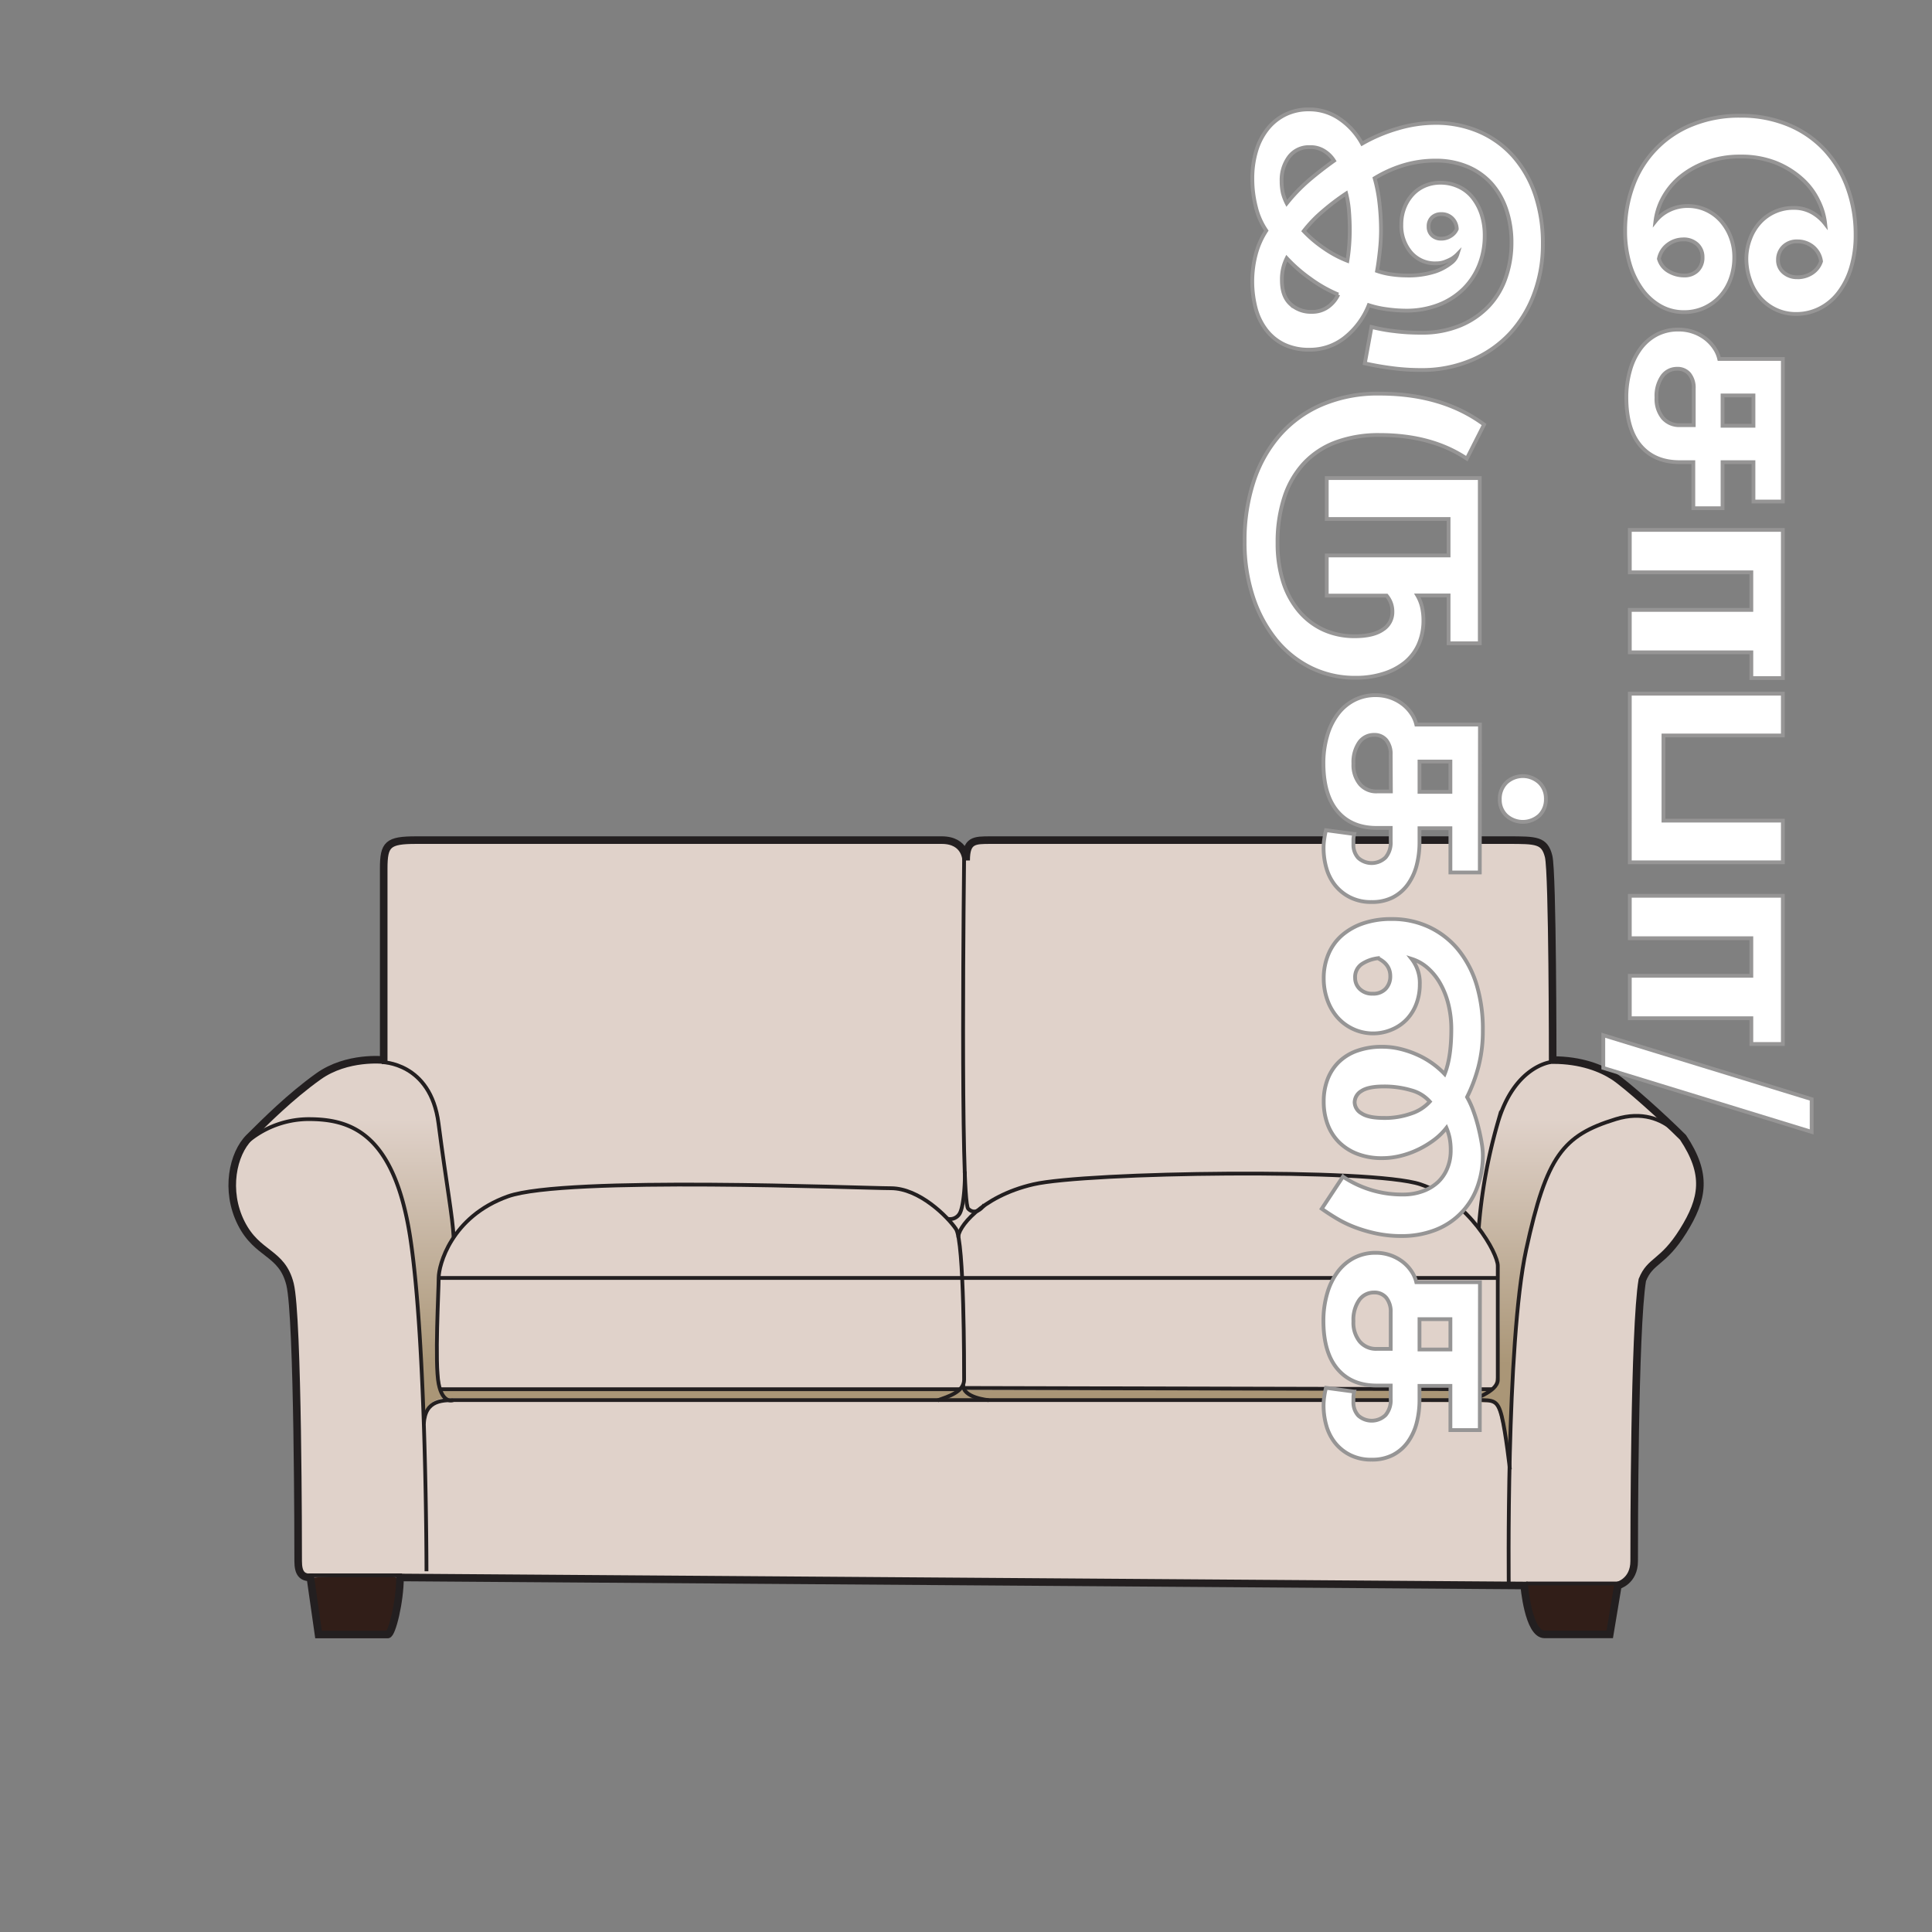 <svg xmlns="http://www.w3.org/2000/svg" xmlns:xlink="http://www.w3.org/1999/xlink" viewBox="0 0 510 510"><rect x="0" y="0" width="510" height="510" fill="#808080" stroke="none"/><defs><style>.cls-1{fill:#e0d2ca;}.cls-2{fill:#311e18;}.cls-3{fill:url(#linear-gradient);}.cls-4,.cls-5{fill:none;stroke:#231f20;}.cls-4,.cls-5,.cls-6{stroke-miterlimit:10;}.cls-4{stroke-width:2px;}.cls-6{fill:#fff;stroke:#969595;}</style><linearGradient id="linear-gradient" x1="253.96" y1="295.22" x2="253.96" y2="360.78" gradientUnits="userSpaceOnUse"><stop offset="0" stop-color="#e0d2ca"/><stop offset="0.99" stop-color="#aa9677"/></linearGradient></defs><title>082 - Sofa</title><g id="A:_80-85" data-name="A: 80-85"><g id="_82_sofa" data-name="82 sofa"><path class="cls-1" d="M402.35,418.53s1.07,12.91,5.37,12.91h17.21l2.15-14s4.3,0,4.3-5.38,0-61.28,2.15-74.19c2.15-5.37,5.37-4.3,10.75-12.9s6.45-15.05,0-24.73c-5.38-5.38-15-14-18.28-16.13s-8.6-4.3-16.13-4.3c0,0,0-49.46-1.07-53.76s-3.23-4.3-10.75-4.3H261.49c-4.3,0-6.45,0-6.45,5.38,0,0,0-5.38-6.45-5.38H109.89c-7.53,0-8.6,1.07-8.6,7.53v50.53s-9.68-1.07-17.21,4.3S70.11,296,65.8,300.26s-6.45,14-2.15,22.58S74.41,330.37,76.56,339s2.15,69.89,2.15,73.11,1.07,4.3,3.22,4.3l2.15,15.06h18.28c1.08,0,3.23-8.61,3.23-15.06Z"/><path class="cls-2" d="M84.08,431.44h18.28s3.19-9.79,3.21-14c0-3.17-19.34-1-23.64-1C81.93,418.53,84.08,431.44,84.08,431.44Z"/><path class="cls-2" d="M406.26,430.89c-1.76-2.68-3.91-11.28-3.91-12.36s25.42-.23,25.07-.11-1.9,13-2.74,13S406.26,430.89,406.26,430.89Z"/><path class="cls-3" d="M66.88,300.26s11.83-8.6,24.73-3.23,17.2,24.73,18.28,41.94S112,375.53,112,375.53s-1.08-6.46,6.45-6.46,272,1.08,274.18,1.08,3.23,0,5.38,15.05c0,0,1.07-24.73,2.15-38.71s6.45-44.08,20.43-49.46,20.41.24,20.41.24-14-15.29-25.79-17.44S397,290.58,395.9,294.88s-5.38,20.43-5.38,29c0,0,5.38,4.31,5.38,16.13s0,24.73-2.16,26.88H116.34s-2.15-18.28,0-31.18c1.08-7.52,3.23-9.67,3.23-9.67s-2.15-25.81-5.38-34.41-9.23-12.9-17.52-11.29S81.93,282,66.88,300.26Z"/><path class="cls-4" d="M402.35,418.53s1.07,12.91,5.37,12.91h17.21l2.15-12.91s4.3-1.07,4.3-6.45,0-61.28,2.15-74.19c2.15-5.37,5.37-4.3,10.75-12.9s6.45-15.05,0-24.73c-5.38-5.38-15-14-18.28-16.13s-8.6-4.3-16.13-4.3c0,0,0-49.46-1.07-53.76s-3.23-4.3-10.75-4.3H261.49c-4.3,0-6.45,0-6.45,5.38,0,0,0-5.38-6.45-5.38H109.89c-7.53,0-8.6,1.07-8.6,7.53v50.53s-9.68-1.07-17.21,4.3S70.11,296,65.8,300.26s-6.45,14-2.15,22.58S74.41,330.37,76.56,339s2.15,69.89,2.15,73.11,1.07,4.3,3.22,4.3l2.15,15.06h18.28c1.08,0,3.23-8.61,3.23-15.06Z"/><line class="cls-5" x1="402.88" y1="418" x2="427.9" y2="418"/><line class="cls-5" x1="106.13" y1="415.85" x2="81.4" y2="415.85"/><path class="cls-5" d="M64.06,302.49a25.23,25.23,0,0,1,17.34-7.07c10.75,0,22.57,3.23,26.88,31.18s4.3,88.17,4.3,88.17"/><path class="cls-5" d="M446.63,304.3s-6.11-13.18-20.09-8.88-18.28,9.68-23.66,34.41-4.6,89.11-4.6,89.11"/><path class="cls-5" d="M254.5,226.61s-1.07,90.32,1.08,92.47,4.3-1.08,4.3-1.08"/><path class="cls-5" d="M398.58,387.89s-1.07-9.68-2.15-14-2.15-4.3-6.45-4.3H121.18c-4.3,0-8.93-.28-9.31,6.31"/><path class="cls-5" d="M119.59,369.61s-2.71,1.08-3.79-4.3,0-24.73,0-28,3.23-16.12,18.28-21.5,93.54-2.15,101.07-2.15,15,7.53,17.2,10.75,2.15,36.56,2.15,39.79-4.25,4.47-7,5.46"/><path class="cls-5" d="M261,369.61s-7-.62-6.72-4.07"/><path class="cls-5" d="M388,369.7s7.38-2.24,7.38-5.46V334.13c0-3.23-7.53-17.2-20.43-21.5s-88.17-3.23-102.15,0-20.21,11.82-19.78,14"/><path class="cls-5" d="M250.12,321.73a2.94,2.94,0,0,0,3.31-1.58c1.07-2.15,1.39-8.89,1.23-10.9"/><line class="cls-5" x1="253.45" y1="366.72" x2="116.17" y2="366.72"/><line class="cls-5" x1="393.9" y1="366.72" x2="254.5" y2="366.39"/><path class="cls-5" d="M100.75,280.37s12.9,0,15,16.13,3.74,24.73,4,30.1"/><path class="cls-5" d="M409.34,280.37s-9.68,1.07-14,16.13a139.56,139.56,0,0,0-5,27.81"/><line class="cls-5" x1="115.8" y1="337.35" x2="395.36" y2="337.35"/></g></g><g id="all_text" data-name="all text"><path class="cls-6" d="M489.83,62a29.28,29.28,0,0,1-1.2,8.68,20.45,20.45,0,0,1-3.32,6.6,14.46,14.46,0,0,1-5,4.16,13.58,13.58,0,0,1-6.16,1.44,12.28,12.28,0,0,1-5.28-1.12,12.64,12.64,0,0,1-4.16-3.08A13.8,13.8,0,0,1,462,74a17,17,0,0,1-1-5.8A14.84,14.84,0,0,1,462,63a13.13,13.13,0,0,1,2.56-4.24,11.88,11.88,0,0,1,8.92-3.88,9.65,9.65,0,0,1,4.84,1.2,11.59,11.59,0,0,1,3.48,3A17.72,17.72,0,0,0,480,53a18.3,18.3,0,0,0-4.28-5.72A23.31,23.31,0,0,0,468.87,43a24.87,24.87,0,0,0-9.52-1.68A25.31,25.31,0,0,0,450,43,23.17,23.17,0,0,0,443.19,47a19,19,0,0,0-4.36,5.52A17.1,17.1,0,0,0,437,58.39a10.33,10.33,0,0,1,3.68-2.92,10.89,10.89,0,0,1,4.8-1.08,11.54,11.54,0,0,1,5,1.08,11.85,11.85,0,0,1,3.88,2.92,14,14,0,0,1,2.52,4.28,14.6,14.6,0,0,1,.92,5.16,16.57,16.57,0,0,1-1,5.88,13.59,13.59,0,0,1-2.8,4.6,13,13,0,0,1-4.2,3,12.72,12.72,0,0,1-5.28,1.08,12.37,12.37,0,0,1-6.2-1.6,15.35,15.35,0,0,1-4.92-4.48,22.1,22.1,0,0,1-3.24-6.8A30.13,30.13,0,0,1,429,61a34,34,0,0,1,2.08-12,27.36,27.36,0,0,1,15.56-16.08,32.83,32.83,0,0,1,12.76-2.36,32.41,32.41,0,0,1,12.72,2.4,27.43,27.43,0,0,1,9.6,6.64,29.65,29.65,0,0,1,6,10A35.94,35.94,0,0,1,489.83,62Zm-45.52,1.2a6.61,6.61,0,0,0-4.08,1.4,6.08,6.08,0,0,0-2.32,3.72,5.45,5.45,0,0,0,2.56,3.28,7.94,7.94,0,0,0,4.08,1.12,4.82,4.82,0,0,0,3.56-1.32,4.7,4.7,0,0,0,1.32-3.48,4.49,4.49,0,0,0-1.4-3.4A5.19,5.19,0,0,0,444.31,63.19Zm30.16,10a7,7,0,0,0,3.8-1.08A5.83,5.83,0,0,0,480.71,69a6,6,0,0,0-2.16-3.88,6.37,6.37,0,0,0-4.08-1.4,5,5,0,0,0-3.72,1.4,4.76,4.76,0,0,0-1.4,3.48,4.18,4.18,0,0,0,1.52,3.36A5.36,5.36,0,0,0,474.47,73.19Z"/><path class="cls-6" d="M470.63,132.39h-7.76V122h-8.16v12.16H447V122h-3.6q-6.65,0-10.36-4.36t-3.72-12.76a25.59,25.59,0,0,1,1-7.2A17.58,17.58,0,0,1,433.07,92a12.62,12.62,0,0,1,4.36-3.72A12.22,12.22,0,0,1,443.11,87a11.58,11.58,0,0,1,7.2,2.44,10.49,10.49,0,0,1,2.28,2.48,8.52,8.52,0,0,1,1.24,2.84h16.8Zm-23.52-29.84a5.79,5.79,0,0,0-1.16-3.8,4,4,0,0,0-3.24-1.4,4.72,4.72,0,0,0-3.92,2,9.09,9.09,0,0,0-1.52,5.6,7.88,7.88,0,0,0,1.68,5.36,5.65,5.65,0,0,0,4.48,1.92h3.68Zm7.6,1.84v8h8.16v-8Z"/><path class="cls-6" d="M470.63,179h-8.32v-6.8H430.23V161h32.08v-9.92H430.23v-11.2h40.4Z"/><path class="cls-6" d="M470.63,194.15H439.11v22.48h31.52v11h-40.4V183.11h40.4Z"/><path class="cls-6" d="M470.63,275.59h-8.32v-6.8H430.23v-11.2h32.08v-9.92H430.23v-11.2h40.4Z"/><path class="cls-6" d="M478.23,298.79l-55-16.88v-8.64l55,16.88Z"/><path class="cls-6" d="M407.27,64.47a37.09,37.09,0,0,1-2.2,12.84,31.42,31.42,0,0,1-6.32,10.56A29.58,29.58,0,0,1,388.63,95,33.43,33.43,0,0,1,375,97.67a57.54,57.54,0,0,1-7.72-.52c-2.59-.34-4.92-.76-7-1.24l1.76-9.6a44.43,44.43,0,0,0,5.84,1.08,55.47,55.47,0,0,0,7.2.44,26.15,26.15,0,0,0,10.44-1.92A21.93,21.93,0,0,0,393,80.79a20.64,20.64,0,0,0,4.48-7.52A27.86,27.86,0,0,0,399,64.15a27.12,27.12,0,0,0-1.36-8.8,19.88,19.88,0,0,0-3.92-6.88A17.62,17.62,0,0,0,387.39,44a21.28,21.28,0,0,0-8.44-1.6,29.06,29.06,0,0,0-8.52,1.24,33,33,0,0,0-7.56,3.4,39.74,39.74,0,0,1,1.24,6.32,64.08,64.08,0,0,1,.44,7.68,49.31,49.31,0,0,1-.32,5.24c-.21,2-.45,3.7-.72,5.24a19.35,19.35,0,0,0,3.92.92,27.39,27.39,0,0,0,3.68.28A22.9,22.9,0,0,0,379,71.63a14.17,14.17,0,0,0,4.44-2.52,4.51,4.51,0,0,0,1.28-2,6.54,6.54,0,0,1-.72.64,6.47,6.47,0,0,1-.8.56,13.39,13.39,0,0,1-1.88.84,6.47,6.47,0,0,1-2.2.36,8.34,8.34,0,0,1-6.72-2.92,10.91,10.91,0,0,1-2.48-7.32,12,12,0,0,1,.76-4.32,11.29,11.29,0,0,1,2.12-3.52,9.47,9.47,0,0,1,3.28-2.36,10.45,10.45,0,0,1,4.24-.84,11.31,11.31,0,0,1,4.64,1,10,10,0,0,1,3.68,2.8,14.2,14.2,0,0,1,2.4,4.4,17.88,17.88,0,0,1,.88,5.84,20.49,20.49,0,0,1-1.44,7.68,18.38,18.38,0,0,1-4.12,6.28,19.28,19.28,0,0,1-6.6,4.24A23.62,23.62,0,0,1,371,82a37,37,0,0,1-4.8-.36,26.5,26.5,0,0,1-4.88-1.08A20.72,20.72,0,0,1,355,89.11a14.71,14.71,0,0,1-9.36,3.2A15.06,15.06,0,0,1,339.11,91a13.11,13.11,0,0,1-4.72-3.72,16.24,16.24,0,0,1-2.88-5.76,28.19,28.19,0,0,1,0-14.44,21.31,21.31,0,0,1,2.76-6.2,18.86,18.86,0,0,1-2.76-6.28,29.85,29.85,0,0,1-.92-7.32,25.23,25.23,0,0,1,1.08-7.64,17.09,17.09,0,0,1,3.08-5.8,13.75,13.75,0,0,1,4.72-3.68,13.94,13.94,0,0,1,6-1.28,14.09,14.09,0,0,1,8.32,2.6,18.86,18.86,0,0,1,5.76,6.44,42.91,42.91,0,0,1,9.44-4,35.07,35.07,0,0,1,9.84-1.48,28.82,28.82,0,0,1,11.68,2.32,25.68,25.68,0,0,1,9,6.52,29.67,29.67,0,0,1,5.76,10.12A40.08,40.08,0,0,1,407.27,64.47Zm-67.6-10.8a45.79,45.79,0,0,1,5.76-6q3.12-2.67,6.72-5.24A7.92,7.92,0,0,0,349.79,40a6.69,6.69,0,0,0-4-1.16,6.55,6.55,0,0,0-5.48,2.52,10.17,10.17,0,0,0-2,6.44,13.8,13.8,0,0,0,.32,3.12A13.19,13.19,0,0,0,339.67,53.67Zm13.6,24.08a36.34,36.34,0,0,1-7.52-4.28,39.9,39.9,0,0,1-6.08-5.32A12.42,12.42,0,0,0,338.39,74q0,4.17,2.24,6.24a7.89,7.89,0,0,0,5.6,2.08A7.16,7.16,0,0,0,350.59,81,8.26,8.26,0,0,0,353.27,77.75ZM344.15,61a32.13,32.13,0,0,0,5.28,4.48,29.79,29.79,0,0,0,6.24,3.36c.21-1.28.37-2.61.48-4s.16-2.8.16-4.24-.07-3.16-.2-4.84a27.24,27.24,0,0,0-.76-4.68,61,61,0,0,0-6.12,4.64A34.5,34.5,0,0,0,344.15,61Zm40.4-.56a4.07,4.07,0,0,0-1.2-2.8,3.94,3.94,0,0,0-2.88-1.12,3.41,3.41,0,0,0-2.44.88,3.19,3.19,0,0,0-.92,2.4,3.06,3.06,0,0,0,.92,2.32,3.37,3.37,0,0,0,2.44.88,4.49,4.49,0,0,0,2.48-.72A4,4,0,0,0,384.55,60.47Z"/><path class="cls-6" d="M375.75,163.67a15.66,15.66,0,0,1-1.24,6.36,12.94,12.94,0,0,1-3.6,4.8,17,17,0,0,1-5.68,3,23.82,23.82,0,0,1-7.4,1.08,26.23,26.23,0,0,1-11.76-2.64,27.59,27.59,0,0,1-9.24-7.4,35.55,35.55,0,0,1-6.08-11.36,45.88,45.88,0,0,1-2.2-14.6,50,50,0,0,1,2.36-15.72,35.22,35.22,0,0,1,6.92-12.36A31.2,31.2,0,0,1,349,106.79a37.58,37.58,0,0,1,15.16-2.88q16.56,0,27.6,8.16l-4.56,9q-9.29-6.24-23-6.24a32.46,32.46,0,0,0-11.6,1.92,22,22,0,0,0-8.44,5.6,24.22,24.22,0,0,0-5.16,9,38,38,0,0,0-1.76,12,33.25,33.25,0,0,0,1.44,10.12,22.45,22.45,0,0,0,4.12,7.72,18.58,18.58,0,0,0,6.44,5,19.64,19.64,0,0,0,8.4,1.76q4.88,0,7.4-1.76a5.41,5.41,0,0,0,2.52-4.64,6.56,6.56,0,0,0-.4-2.4,7.15,7.15,0,0,0-1.12-1.92H350.23V146.63h32.16V137H350.23v-10.8h40.4v43.6h-8.24V157.19h-8.24a10.88,10.88,0,0,1,1.24,3.16A15.42,15.42,0,0,1,375.75,163.67Z"/><path class="cls-6" d="M390.63,230.31h-7.76V218.63h-8.16v3.68a23.9,23.9,0,0,1-.76,6.16,15.16,15.16,0,0,1-2.32,5,11.26,11.26,0,0,1-3.92,3.4,11.92,11.92,0,0,1-5.64,1.24,12.17,12.17,0,0,1-5.68-1.24,11.9,11.9,0,0,1-4-3.24,13,13,0,0,1-2.28-4.56,19.44,19.44,0,0,1-.72-5.28,16.79,16.79,0,0,1,.2-2.44,19.29,19.29,0,0,1,.44-2.2l7.44,1a8.84,8.84,0,0,0-.2,1.32c0,.4,0,.87,0,1.4a5.06,5.06,0,0,0,1.28,3.6,5.28,5.28,0,0,0,7.2-.12,6.09,6.09,0,0,0,1.36-4.28v-3.52h-3.68q-6.65,0-10.36-4.36t-3.72-12.76a25.59,25.59,0,0,1,1-7.2,17.58,17.58,0,0,1,2.76-5.68,12.62,12.62,0,0,1,4.36-3.72,12.22,12.22,0,0,1,5.68-1.32,11.58,11.58,0,0,1,7.2,2.44,10.49,10.49,0,0,1,2.28,2.48,8.52,8.52,0,0,1,1.24,2.84h16.8Zm-23.52-31.12a5.79,5.79,0,0,0-1.16-3.8,4,4,0,0,0-3.24-1.4,4.72,4.72,0,0,0-3.92,2,9.09,9.09,0,0,0-1.52,5.6A7.88,7.88,0,0,0,359,207a5.65,5.65,0,0,0,4.48,1.92h3.68Zm7.6,1.84v8h8.16v-8Zm33.36,9.84a5.87,5.87,0,0,1-1.72,4.4,6.5,6.5,0,0,1-8.72,0,5.66,5.66,0,0,1-1.72-4.24,6,6,0,0,1,1.72-4.44,6.39,6.39,0,0,1,8.72,0A5.8,5.8,0,0,1,408.07,210.87Z"/><path class="cls-6" d="M391.43,272a37.14,37.14,0,0,1-1.16,9.6,41.92,41.92,0,0,1-3,8,24.38,24.38,0,0,1,1.72,3.8,42.71,42.71,0,0,1,1.28,4.24c.35,1.41.63,2.75.84,4a19.46,19.46,0,0,1,.32,3.08,24,24,0,0,1-1.64,9.12,19,19,0,0,1-11.32,11,24.39,24.39,0,0,1-8.48,1.44,31.6,31.6,0,0,1-6.56-.64,38.17,38.17,0,0,1-5.68-1.64,30.55,30.55,0,0,1-4.84-2.32q-2.21-1.32-4-2.6l5.6-8.48a27.9,27.9,0,0,0,15.84,4.72,14.81,14.81,0,0,0,5.24-.88,11.66,11.66,0,0,0,4-2.4,10.4,10.4,0,0,0,2.48-3.68,12.13,12.13,0,0,0,.88-4.64,16.11,16.11,0,0,0-.32-3.48,14.63,14.63,0,0,0-.8-2.52,17.2,17.2,0,0,1-3.28,3.2,25.16,25.16,0,0,1-4.16,2.52,23.71,23.71,0,0,1-4.68,1.68,20.23,20.23,0,0,1-4.84.6,17.94,17.94,0,0,1-6.56-1.12,14,14,0,0,1-4.88-3.12,13.22,13.22,0,0,1-3-4.76,17.06,17.06,0,0,1-1-6,16.06,16.06,0,0,1,1-5.76,12.79,12.79,0,0,1,2.92-4.56,13.18,13.18,0,0,1,4.84-3,19.45,19.45,0,0,1,6.76-1.08,19.89,19.89,0,0,1,4.64.56,25.69,25.69,0,0,1,4.48,1.52,22.9,22.9,0,0,1,7.28,5.12q1.75-4.32,1.76-11.76a27.28,27.28,0,0,0-.76-6.6,21.61,21.61,0,0,0-2.16-5.52,15.85,15.85,0,0,0-3.32-4.12,11.6,11.6,0,0,0-4.24-2.4,10.27,10.27,0,0,1,2.16,6.72,14.35,14.35,0,0,1-.88,5.08,12.21,12.21,0,0,1-2.48,4.08,11.61,11.61,0,0,1-3.88,2.72,12.57,12.57,0,0,1-14.6-3.28,14.11,14.11,0,0,1-2.6-4.6,16.74,16.74,0,0,1-.92-5.52,16.25,16.25,0,0,1,1.24-6.44,13.42,13.42,0,0,1,3.6-5,16.82,16.82,0,0,1,5.64-3.16,22.61,22.61,0,0,1,7.36-1.12,22.94,22.94,0,0,1,10.08,2.16,22.11,22.11,0,0,1,7.64,6,27.3,27.3,0,0,1,4.84,9.32A40.26,40.26,0,0,1,391.43,272Zm-26.16,23.12a21,21,0,0,0,7.32-1.2,11.23,11.23,0,0,0,4.84-3.12,10,10,0,0,0-4.92-3,24.94,24.94,0,0,0-7.24-1q-4.08,0-5.88,1.2a3.55,3.55,0,0,0-1.8,3,3.44,3.44,0,0,0,1.8,2.88Q361.19,295.11,365.27,295.11ZM367,257.67q0-3.12-3.28-4.72a9.93,9.93,0,0,0-4.32,1.6,4.13,4.13,0,0,0-1.68,3.6,4,4,0,0,0,1.24,2.92,4.59,4.59,0,0,0,3.4,1.24,4.42,4.42,0,0,0,3.44-1.32A4.75,4.75,0,0,0,367,257.67Z"/><path class="cls-6" d="M390.63,377.51h-7.76V365.83h-8.16v3.68a23.9,23.9,0,0,1-.76,6.16,15.16,15.16,0,0,1-2.32,5,11.26,11.26,0,0,1-3.92,3.4,11.92,11.92,0,0,1-5.64,1.24,12.17,12.17,0,0,1-5.68-1.24,11.9,11.9,0,0,1-4-3.24,13,13,0,0,1-2.28-4.56,19.44,19.44,0,0,1-.72-5.28,16.79,16.79,0,0,1,.2-2.44,19.29,19.29,0,0,1,.44-2.2l7.44,1a8.84,8.84,0,0,0-.2,1.32c0,.4,0,.87,0,1.4a5.06,5.06,0,0,0,1.28,3.6,5.28,5.28,0,0,0,7.2-.12,6.09,6.09,0,0,0,1.36-4.28v-3.52h-3.68q-6.65,0-10.36-4.36t-3.72-12.76a25.59,25.59,0,0,1,1-7.2,17.58,17.58,0,0,1,2.76-5.68,12.62,12.62,0,0,1,4.36-3.72,12.22,12.22,0,0,1,5.68-1.32,11.58,11.58,0,0,1,7.2,2.44,10.49,10.49,0,0,1,2.28,2.48,8.52,8.52,0,0,1,1.24,2.84h16.8Zm-23.52-31.12a5.79,5.79,0,0,0-1.16-3.8,4,4,0,0,0-3.24-1.4,4.72,4.72,0,0,0-3.92,2,9.09,9.09,0,0,0-1.52,5.6,7.88,7.88,0,0,0,1.68,5.36,5.65,5.65,0,0,0,4.48,1.92h3.68Zm7.6,1.84v8h8.16v-8Z"/></g></svg>